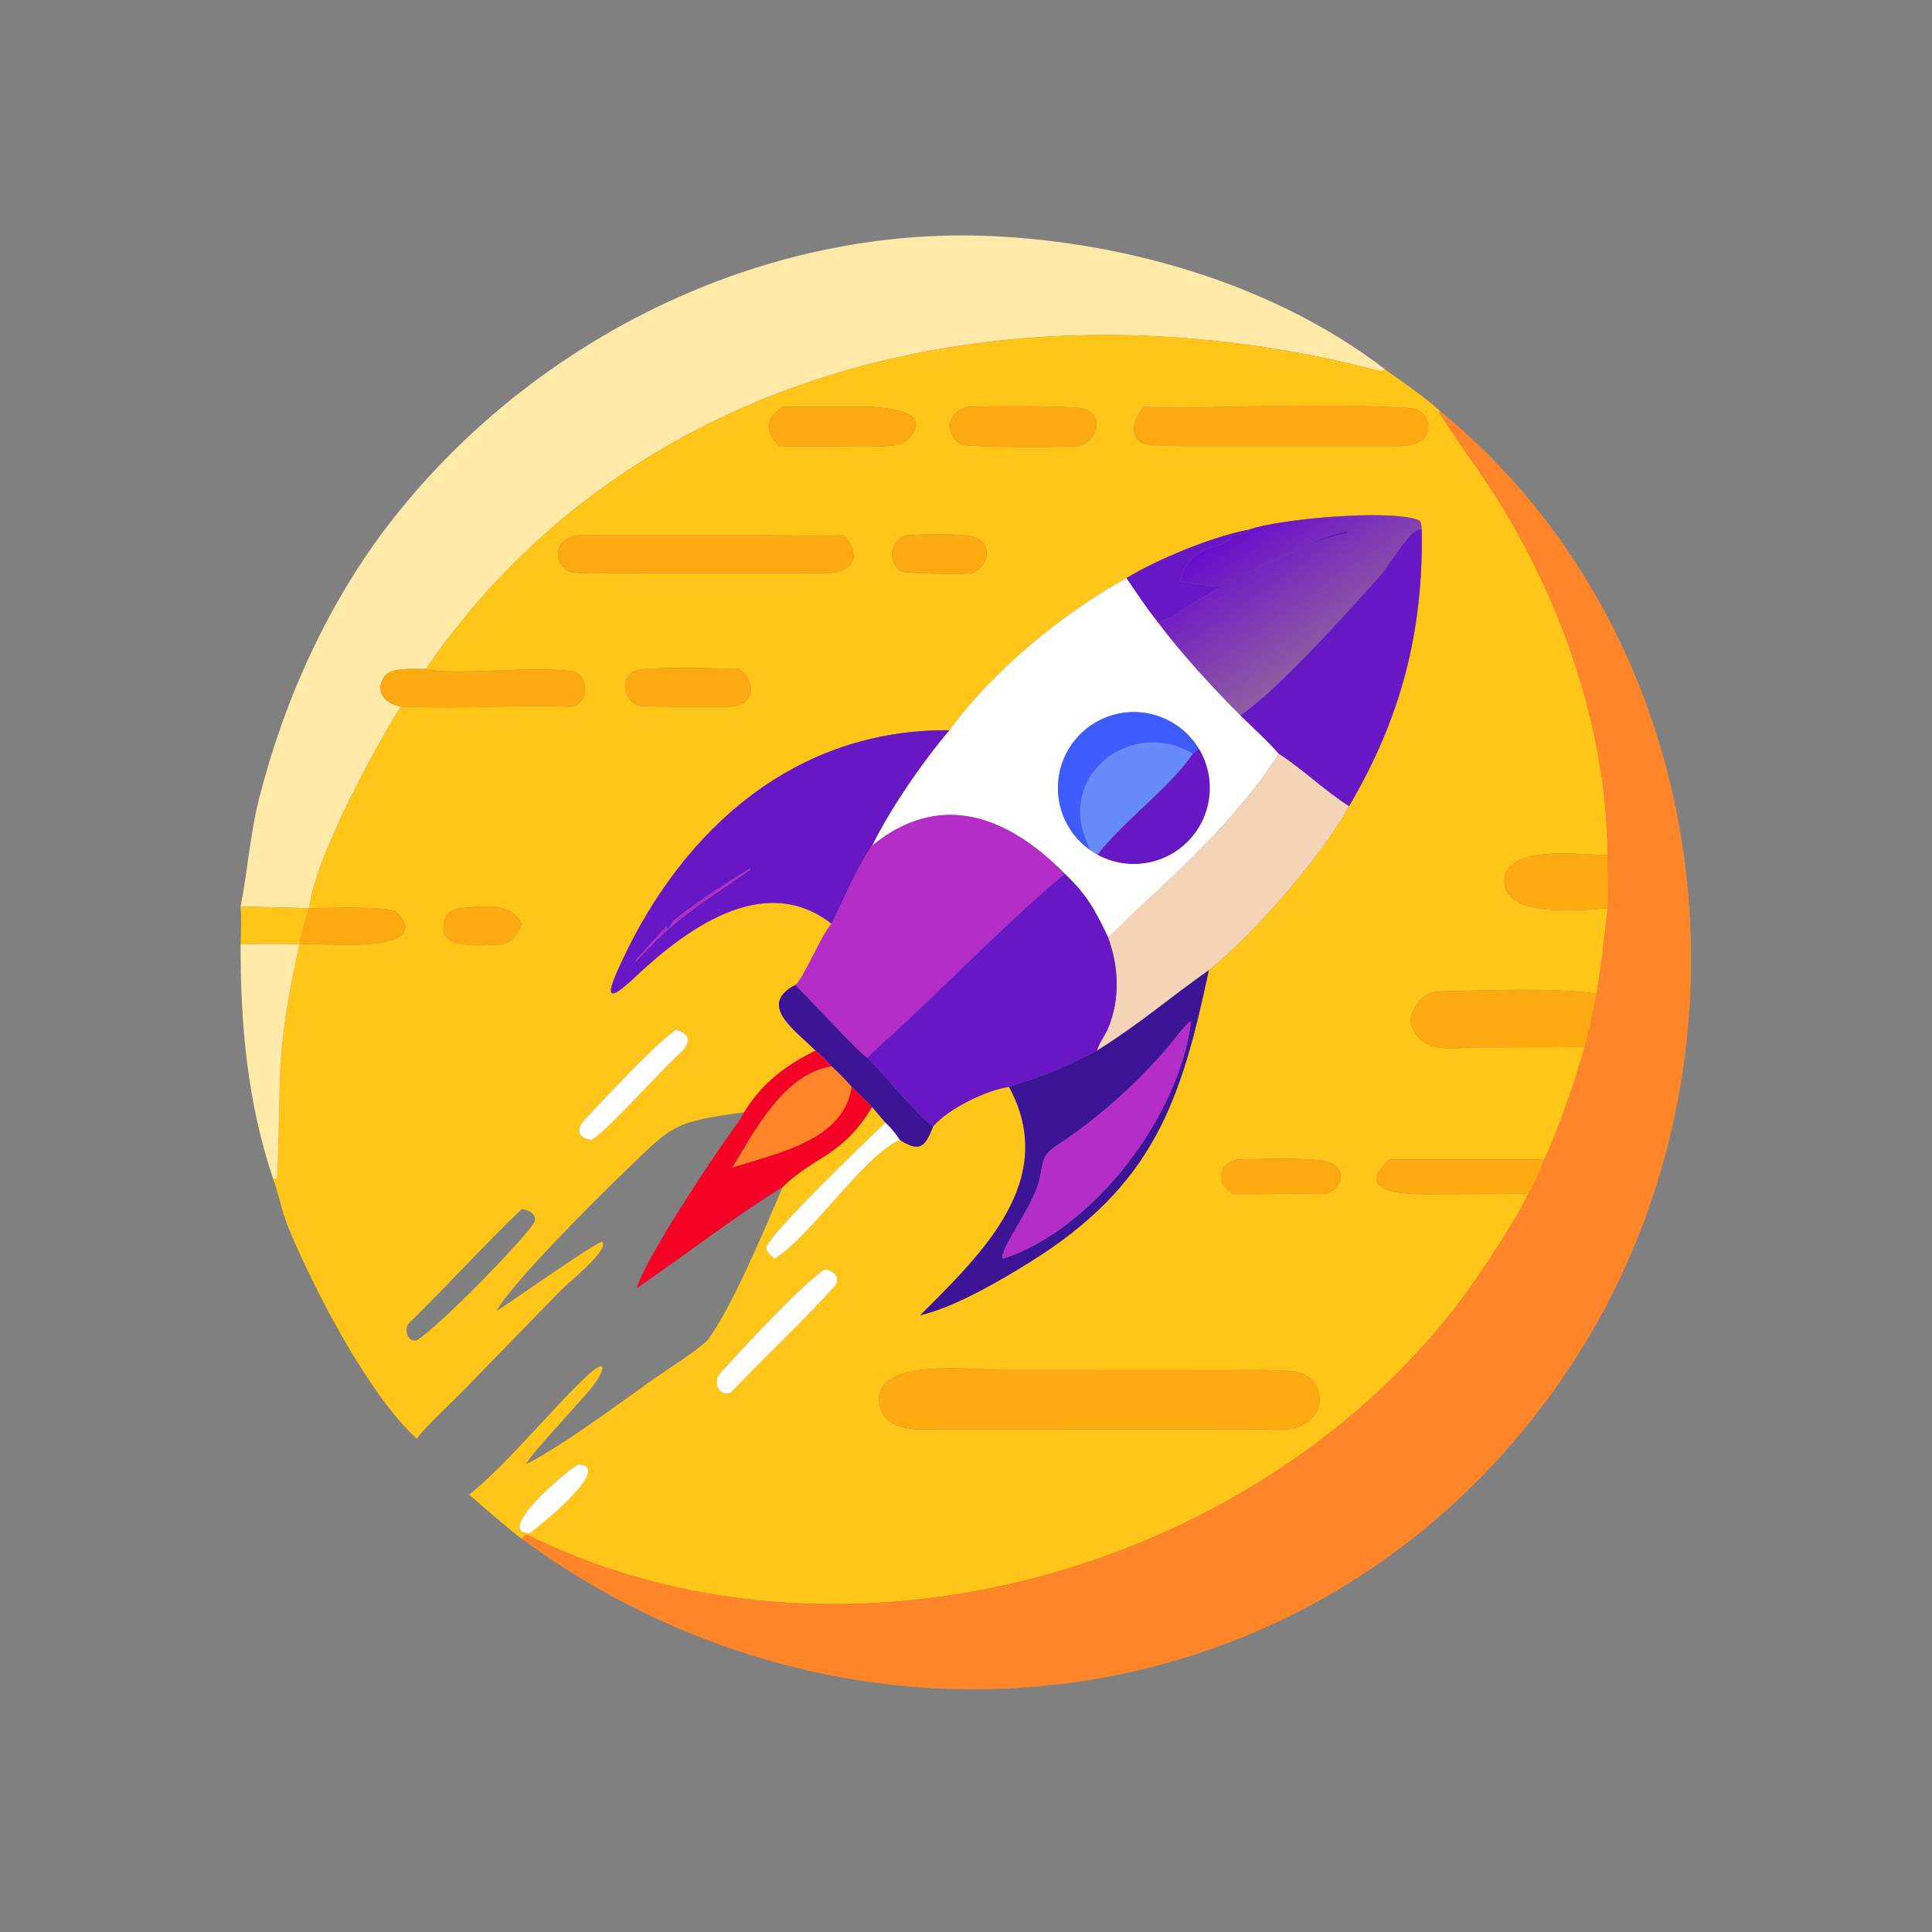 <?xml version="1.0" encoding="utf-8" ?><svg xmlns="http://www.w3.org/2000/svg" xmlns:xlink="http://www.w3.org/1999/xlink" width="1024" height="1024" viewBox="0 0 1024 1024"><rect x="0" y="0" width="1024" height="1024" fill="#808080" stroke="none"/><path fill="#FFE9A9" transform="scale(2 2)" d="M63.767 240.261C65.606 230.93 66.292 220.981 68.619 211.792C75.319 185.328 87.133 159.203 104.035 137.648C141.551 89.801 202.043 59.67 263.188 62.586C299.325 64.309 338.173 75.637 367.087 97.912C366.331 98.347 366.206 98.479 365.292 98.24C272.125 73.878 169.285 95.229 112.855 177.293L112.855 177.293C110.077 177.378 103.591 176.688 101.849 179.294C99.248 183.185 101.934 186.467 106.208 187.249C99.149 198.567 83.635 227.004 81.927 240.698C75.882 240.545 69.811 240.33 63.767 240.261Z"/><path fill="#FFC518" transform="scale(2 2)" d="M367.087 97.912C371.407 100.993 377.678 105.33 381.595 108.872L381.444 109.24C384.482 114.304 387.944 119.1 391.316 123.941C411.766 153.3 425.797 190.382 426.03 226.583C419.215 226.663 398.142 223.454 398.679 233.871C399.161 243.226 418.68 241.271 426.03 240.698C425.192 248.54 424.452 255.514 423.095 263.305C411.609 261.595 393.237 262.508 381.516 262.743C376.989 262.834 374.421 266.588 373.722 270.691C376.166 279.783 384.545 277.583 392.002 277.566L412.671 277.521C413.963 277.516 419.014 277.38 419.909 277.554C417.654 285.921 413.019 299.499 409.227 307.284L368.18 307.284C357.965 316.327 373.226 316.508 378.339 316.483L396.333 316.44C398.597 316.433 402.91 316.263 404.968 316.464C401.857 322.833 398.214 328.271 394.422 334.129C342.706 414.026 226.865 449.359 140.619 407.167C139.692 406.714 139.916 406.634 139.167 406.787L138.28 407.819C133.445 404.041 128.958 400.103 124.328 396.086C134.084 388.384 145.559 374.113 155.144 365.02C161.994 358.521 160.169 364.089 155.452 369.342L146.188 379.713C144.085 382.076 141.167 385.193 139.521 387.785L139.327 388.093C148.674 383.373 163.61 372.312 172.249 366.149C177.221 362.602 182.858 359.299 187.424 355.284C194.118 346.364 202.985 324.868 207.413 314.579C215.578 306.419 223.231 306.552 231.106 293.345L234.658 297.523C230.24 301.65 203.567 327.291 203.038 330.688C203.315 332.023 204.27 332.689 205.296 333.577C215.191 327.291 228.885 306.34 238.438 302.082C243.61 305.394 245.155 304.121 247.262 298.565C251.051 293.928 261.444 288.864 267.4 288.032C280.873 312.902 259.842 332.517 243.868 348.572C253.078 346.373 264.701 339.585 272.735 334.603C305.905 314.034 313.032 291.601 320.359 257.113C332.307 247.538 350.37 226.771 357.491 213.666C371.359 190.174 377.218 167.273 376.782 140.39C376.688 139.501 376.709 138.61 376.177 137.932C368.915 134.799 338.656 137.517 330.918 140.39C321.773 141.988 306.382 148.347 298.51 153.213C281.287 162.812 263.309 177.593 251.58 193.528C210.87 193.138 181.227 219.524 164.809 254.708C161.636 261.506 159.134 267.575 168.105 259.116C181.496 246.489 202.379 230.725 220.39 244.82C217.606 247.822 212.784 259.797 210.71 261.039C200.634 266.407 210.804 273.032 216.115 278.428C208.273 282.251 201.861 287.14 197.217 294.765C177.501 297.456 178.317 298.253 164.595 311.409C158.59 317.167 135.346 340.282 131.57 347.451C136.777 344.109 156.868 329.895 159.525 329.078C161.853 330.935 150.519 340.04 148.698 341.883L122.619 368.68C119.536 371.846 112.622 378.19 110.45 381.279C97.506 369.525 82.678 340.655 76.318 325.027C74.52 320.608 73.878 316.373 72.363 312.366C72.923 312.383 72.858 312.386 73.388 312.32C73.65 311.792 74.156 284.285 74.351 281.599C75.147 270.64 76.963 260.921 79.381 250.26C74.343 250.161 68.808 250.17 63.767 250.26C63.875 246.467 64.004 244.04 63.767 240.261C69.811 240.33 75.882 240.545 81.927 240.698C80.828 243.974 80.08 246.873 79.381 250.26C81.238 250.158 83.291 249.95 85.106 250.26C88.312 250.274 115.569 252.127 105.015 241.672C103.336 240.008 85.081 240.69 81.927 240.698C83.635 227.004 99.149 198.567 106.208 187.249C107.111 187.27 108.17 187.326 109.056 187.249C122.373 187.914 136.732 186.72 150.135 187.251C156.551 187.743 156.322 178.501 151.618 177.872C140.722 176.417 120.651 179.11 112.855 177.293C169.285 95.229 272.125 73.878 365.292 98.24C366.206 98.479 366.331 98.347 367.087 97.912ZM216.115 107.814L207.413 107.814C202.778 110.997 202.54 114.243 206.494 118.193C213.401 118.502 222.807 118.189 229.875 118.193C232.592 118.221 238.341 118.741 240.531 116.519C248.582 108.348 232.623 107.773 228.24 107.782L216.115 107.814ZM256.555 107.814C253.454 108.548 252.443 109.819 251.58 112.806C252.346 115.891 253.188 117.92 256.919 118.103C265.262 118.513 277.756 118.67 285.987 118.193C290.367 116.991 292.859 110.888 287.916 108.496C285.555 107.352 260.541 107.647 256.555 107.814ZM323.786 107.814C317.069 108.066 309.978 108.223 303.255 107.814C299.624 111.326 299.167 117.466 304.618 117.896C310.158 118.334 316.003 118.184 321.567 118.19L355.133 118.193L370.809 118.222C381.822 118.233 379.182 108.458 374.351 108.25C358.772 107.073 339.529 107.589 323.786 107.814ZM153.323 141.832C147.1 142.529 146.293 148.427 150.452 151.325C151.932 152.356 162.485 151.845 165.207 151.842L210.43 151.869C213.423 151.871 217.512 152.021 220.39 151.86C226.99 151.047 227.801 146.368 223.676 141.832C218.049 142.191 208.858 141.828 202.82 141.833L153.323 141.832ZM240.216 141.832C233.919 144.43 236.75 151.336 239.456 151.586C243.39 151.951 253.722 152.363 257.692 151.86C261.989 150.138 263.254 144.575 258.412 142.426C255.59 141.173 243.791 141.647 240.216 141.832ZM171.352 177.293C162.563 177.419 165.361 187.024 170.156 187.128C177.655 187.29 186.049 187.464 193.562 187.249C200.031 186.987 200.524 181.1 196.03 177.293C187.939 177.081 179.433 176.745 171.352 177.293ZM122.013 240.698C118.804 241.04 117.443 243.26 117.502 246.418C117.604 251.784 129.425 250.412 133.563 250.26C136.204 249.051 137.092 247.445 138.28 244.82C135.221 238.808 127.77 240.219 122.013 240.698ZM179.102 272.965C173.818 276.362 159.813 291.657 155.116 296.529C152.622 299.116 152.913 301.591 156.743 302.082C160.351 300.298 174.935 283.88 180.159 279.173C182.867 276.734 183.476 273.959 179.102 272.965ZM327.777 307.284C322.364 308.72 322.333 313.717 326.809 316.464C334.708 316.527 343.504 316.179 351.292 316.464C355.663 314.864 357.311 309.985 352.064 307.961C348.501 306.587 332.414 307.209 327.777 307.284ZM138.28 320.41C128.107 330.117 118.603 340.678 108.533 350.498C106.792 352.195 108.044 355.862 110.45 355.207C116.429 351.603 141.004 326.3 141.685 323.651C142.209 321.609 139.934 320.588 138.28 320.41ZM218.443 336.409C210.479 342.374 197.832 356.362 190.999 363.738C188.787 366.125 190.306 370.133 193.562 369.134C202.711 359.658 212.308 350.634 221.175 340.909C223.122 338.773 220.731 336.471 218.443 336.409ZM267.4 363.065C259.395 363.329 231.656 359.159 233.024 371.628C233.953 380.093 244.305 378.77 249.949 378.772L316.125 378.756L332.714 378.784C338.027 378.79 343.689 379.874 347.601 375.906C352.025 371.419 349.062 364.262 343.132 363.473C336.211 362.768 329.137 363.165 322.14 363.093L267.4 363.065ZM153.323 388.093C150.53 389.292 130.554 406.41 140.439 406.291C142.302 404.991 162.918 388.631 153.323 388.093Z"/><path fill="#FDAA11" transform="scale(2 2)" d="M207.413 107.814L216.115 107.814L228.24 107.782C232.623 107.773 248.582 108.348 240.531 116.519C238.341 118.741 232.592 118.221 229.875 118.193C222.807 118.189 213.401 118.502 206.494 118.193C202.54 114.243 202.778 110.997 207.413 107.814Z"/><path fill="#FDAA11" transform="scale(2 2)" d="M251.58 112.806C252.443 109.819 253.454 108.548 256.555 107.814C260.541 107.647 285.555 107.352 287.916 108.496C292.859 110.888 290.367 116.991 285.987 118.193C277.756 118.67 265.262 118.513 256.919 118.103C253.188 117.92 252.346 115.891 251.58 112.806Z"/><path fill="#FDAA11" transform="scale(2 2)" d="M303.255 107.814C309.978 108.223 317.069 108.066 323.786 107.814C339.529 107.589 358.772 107.073 374.351 108.25C379.182 108.458 381.822 118.233 370.809 118.222L355.133 118.193L321.567 118.19C316.003 118.184 310.158 118.334 304.618 117.896C299.167 117.466 299.624 111.326 303.255 107.814Z"/><path fill="#FF8528" transform="scale(2 2)" d="M426.03 226.583C425.797 190.382 411.766 153.3 391.316 123.941C387.944 119.1 384.482 114.304 381.444 109.24L381.595 108.872C457.281 171.014 469.234 286.426 413.279 366.405C349.256 457.918 226.829 472.791 138.28 407.819L139.167 406.787C139.916 406.634 139.692 406.714 140.619 407.167C226.865 449.359 342.706 414.026 394.422 334.129C398.214 328.271 401.857 322.833 404.968 316.464C406.079 314.943 408.415 309.282 409.227 307.284C413.019 299.499 417.654 285.921 419.909 277.554C420.947 274.497 422.379 266.762 423.095 263.305C424.452 255.514 425.192 248.54 426.03 240.698C426.298 237.901 426.04 229.782 426.03 226.583Z"/><defs><linearGradient id="gradient_0" gradientUnits="userSpaceOnUse" x1="354.763" y1="170.487" x2="331.088" y2="136.626"><stop offset="0" stop-color="#905CA2"/><stop offset="1" stop-color="#680CCD"/></linearGradient></defs><path fill="url(#gradient_0)" transform="scale(2 2)" d="M376.782 140.39C374.397 139.012 368.086 149.961 365.901 152.414C358.012 161.27 338.561 183.049 328.688 189.58C321.108 181.994 313.39 173.583 306.919 165.04C309.993 164.201 315.691 160.08 318.847 158.253C326.767 153.667 346.84 143.169 355.368 141.729L356.386 141.56C357.077 141.449 356.799 141.607 357.196 141.068C355.308 139.266 326.008 153.839 323.04 155.435C322.564 155.691 313.924 154.28 312.76 153.996C315.515 143.754 322.33 146.272 326.327 142.552L325.944 142.078C327.552 141.571 329.647 141.802 330.939 140.755L330.918 140.39C338.656 137.517 368.915 134.799 376.177 137.932C376.709 138.61 376.688 139.501 376.782 140.39Z"/><path fill="#6817C5" transform="scale(2 2)" d="M328.688 189.58C338.561 183.049 358.012 161.27 365.901 152.414C368.086 149.961 374.397 139.012 376.782 140.39C377.218 167.273 371.359 190.174 357.491 213.666C350.833 209.425 345.133 203.736 338.813 199.73C336.298 196.739 331.63 192.498 328.688 189.58Z"/><path fill="#6817C5" transform="scale(2 2)" d="M298.51 153.213C306.382 148.347 321.773 141.988 330.918 140.39L330.939 140.755C329.647 141.802 327.552 141.571 325.944 142.078L326.327 142.552C322.33 146.272 315.515 143.754 312.76 153.996C313.924 154.28 322.564 155.691 323.04 155.435C326.008 153.839 355.308 139.266 357.196 141.068C356.799 141.607 357.077 141.449 356.386 141.56L355.368 141.729C346.84 143.169 326.767 153.667 318.847 158.253C315.691 160.08 309.993 164.201 306.919 165.04C303.922 161.227 301.23 157.226 298.51 153.213Z"/><path fill="#FDAA11" transform="scale(2 2)" d="M220.39 151.86C217.512 152.021 213.423 151.871 210.43 151.869L165.207 151.842C162.485 151.845 151.932 152.356 150.452 151.325C146.293 148.427 147.1 142.529 153.323 141.832L202.82 141.833C208.858 141.828 218.049 142.191 223.676 141.832C227.801 146.368 226.99 151.047 220.39 151.86Z"/><path fill="#FDAA11" transform="scale(2 2)" d="M257.692 151.86C253.722 152.363 243.39 151.951 239.456 151.586C236.75 151.336 233.919 144.43 240.216 141.832C243.791 141.647 255.59 141.173 258.412 142.426C263.254 144.575 261.989 150.138 257.692 151.86Z"/><path fill="white" transform="scale(2 2)" d="M251.58 193.528C263.309 177.593 281.287 162.812 298.51 153.213C301.23 157.226 303.922 161.227 306.919 165.04C313.39 173.583 321.108 181.994 328.688 189.58C331.63 192.498 336.298 196.739 338.813 199.73C330.414 213.793 313.81 229.721 301.872 240.545C299.428 242.761 296.184 246.454 293.614 248.337C290.198 241.028 287.949 237.092 282.196 231.567C266.949 216.147 249.081 209.428 231.106 224.124C235.88 214.364 244.542 201.797 251.58 193.528ZM317.704 198.439C313.491 191.448 305.472 187.696 297.406 188.942C289.34 190.187 282.826 196.183 280.918 204.119C279.01 212.054 282.086 220.356 288.704 225.132C289.394 225.63 290.114 226.084 290.862 226.49C298.837 230.83 308.731 229.288 315.009 222.728C321.286 216.168 322.39 206.216 317.704 198.439Z"/><path fill="#FDAA11" transform="scale(2 2)" d="M193.562 187.249C186.049 187.464 177.655 187.29 170.156 187.128C165.361 187.024 162.563 177.419 171.352 177.293C179.433 176.745 187.939 177.081 196.03 177.293C200.524 181.1 200.031 186.987 193.562 187.249Z"/><path fill="#FDAA11" transform="scale(2 2)" d="M112.855 177.293L112.855 177.293C120.651 179.11 140.722 176.417 151.618 177.872C156.322 178.501 156.551 187.743 150.135 187.251C136.732 186.72 122.373 187.914 109.056 187.249C108.17 187.326 107.111 187.27 106.208 187.249C101.934 186.467 99.248 183.185 101.849 179.294C103.591 176.688 110.077 177.378 112.855 177.293Z"/><path fill="#3D5CFD" transform="scale(2 2)" d="M317.704 198.439C317.171 198.904 316.717 199.348 316.125 199.73C300.669 190.615 282.47 203.821 286.938 220.067C287.192 220.989 288.71 224.627 288.704 225.132C282.086 220.356 279.01 212.054 280.918 204.119C282.826 196.183 289.34 190.187 297.406 188.942C305.472 187.696 313.491 191.448 317.704 198.439Z"/><path fill="#6817C5" transform="scale(2 2)" d="M220.39 244.82C202.379 230.725 181.496 246.489 168.105 259.116C159.134 267.575 161.636 261.506 164.809 254.708C181.227 219.524 210.87 193.138 251.58 193.528C244.542 201.797 235.88 214.364 231.106 224.124C227.403 229.293 223.419 238.651 220.39 244.82ZM198.697 230.222C191.786 234.468 185.258 238.595 178.912 243.674C177.844 244.528 177.634 245.804 176.675 246.259L176.728 245.43C176.526 245.48 169.701 253.175 168.715 254.16L168.527 254.809C168.635 254.798 173.839 249.234 174.313 248.789C183.487 240.182 189.654 237.1 198.874 230.435L198.697 230.222Z"/><path fill="#668CFA" transform="scale(2 2)" d="M288.704 225.132C288.71 224.627 287.192 220.989 286.938 220.067C282.47 203.821 300.669 190.615 316.125 199.73C310.298 208.469 297.617 217.713 290.862 226.49C290.114 226.084 289.394 225.63 288.704 225.132Z"/><path fill="#6817C5" transform="scale(2 2)" d="M316.125 199.73C316.717 199.348 317.171 198.904 317.704 198.439C322.39 206.216 321.286 216.168 315.009 222.728C308.731 229.288 298.837 230.83 290.862 226.49C297.617 217.713 310.298 208.469 316.125 199.73Z"/><path fill="#F4D3B7" transform="scale(2 2)" d="M338.813 199.73C345.133 203.736 350.833 209.425 357.491 213.666C350.37 226.771 332.307 247.538 320.359 257.113C310.046 264.333 302.358 271.153 290.727 278.428C290.913 277.107 292.972 274.108 293.6 272.627C296.918 264.807 296.494 256.106 293.614 248.337C296.184 246.454 299.428 242.761 301.872 240.545C313.81 229.721 330.414 213.793 338.813 199.73Z"/><path fill="#B52DC8" transform="scale(2 2)" d="M220.39 244.82C223.419 238.651 227.403 229.293 231.106 224.124C249.081 209.428 266.949 216.147 282.196 231.567C267.329 243.953 251.75 260.033 237.308 273.419C234.811 275.734 232.178 277.828 229.875 280.347C227.954 279.461 213.837 263.896 210.71 261.039C212.784 259.797 217.606 247.822 220.39 244.82Z"/><path fill="#FDAA11" transform="scale(2 2)" d="M426.03 240.698C418.68 241.271 399.161 243.226 398.679 233.871C398.142 223.454 419.215 226.663 426.03 226.583C426.04 229.782 426.298 237.901 426.03 240.698Z"/><path fill="#B52DC8" transform="scale(2 2)" d="M168.715 254.16C169.701 253.175 176.526 245.48 176.728 245.43L176.675 246.259C177.634 245.804 177.844 244.528 178.912 243.674C185.258 238.595 191.786 234.468 198.697 230.222L198.874 230.435C189.654 237.1 183.487 240.182 174.313 248.789C173.839 249.234 168.635 254.798 168.527 254.809L168.715 254.16Z"/><path fill="#6817C5" transform="scale(2 2)" d="M229.875 280.347C232.178 277.828 234.811 275.734 237.308 273.419C251.75 260.033 267.329 243.953 282.196 231.567C287.949 237.092 290.198 241.028 293.614 248.337C296.494 256.106 296.918 264.807 293.6 272.627C292.972 274.108 290.913 277.107 290.727 278.428C281.511 283.123 277.232 284.974 267.4 288.032C261.444 288.864 251.051 293.928 247.262 298.565C242.627 295.068 234.589 284.949 229.875 280.347Z"/><path fill="#FDAA11" transform="scale(2 2)" d="M133.563 250.26C129.425 250.412 117.604 251.784 117.502 246.418C117.443 243.26 118.804 241.04 122.013 240.698C127.77 240.219 135.221 238.808 138.28 244.82C137.092 247.445 136.204 249.051 133.563 250.26Z"/><path fill="#FDAA11" transform="scale(2 2)" d="M81.927 240.698C85.081 240.69 103.336 240.008 105.015 241.672C115.569 252.127 88.312 250.274 85.106 250.26C83.291 249.95 81.238 250.158 79.381 250.26C80.08 246.873 80.828 243.974 81.927 240.698Z"/><path fill="#FFE9A9" transform="scale(2 2)" d="M63.767 250.26C68.808 250.17 74.343 250.161 79.381 250.26C76.963 260.921 75.147 270.64 74.351 281.599C74.156 284.285 73.65 311.792 73.388 312.32C72.858 312.386 72.923 312.383 72.363 312.366C65.549 292.018 63.721 271.634 63.767 250.26Z"/><path fill="#3C1596" transform="scale(2 2)" d="M290.727 278.428C302.358 271.153 310.046 264.333 320.359 257.113C313.032 291.601 305.905 314.034 272.735 334.603C264.701 339.585 253.078 346.373 243.868 348.572C259.842 332.517 280.873 312.902 267.4 288.032C277.232 284.974 281.511 283.123 290.727 278.428ZM315.351 270.691C312.731 273.175 310.702 276.209 308.307 278.916C299.971 288.336 290.436 296.762 279.917 303.674C275.542 306.55 276.629 308.516 275.308 313.212C273.373 320.089 266.221 329.188 265.604 333.053L265.827 333.577C289.813 325.688 312.374 296.063 315.6 270.925L315.351 270.691Z"/><path fill="#3C1596" transform="scale(2 2)" d="M216.115 278.428C210.804 273.032 200.634 266.407 210.71 261.039C213.837 263.896 227.954 279.461 229.875 280.347C234.589 284.949 242.627 295.068 247.262 298.565C245.155 304.121 243.61 305.394 238.438 302.082C237.135 300.123 236.326 299.151 234.658 297.523L231.106 293.345C229.868 291.961 227.105 289.413 225.69 288.032C223.846 285.924 222.403 284.499 220.39 282.605C219.22 281.298 217.506 279.444 216.115 278.428Z"/><path fill="#FDAA11" transform="scale(2 2)" d="M373.722 270.691C374.421 266.588 376.989 262.834 381.516 262.743C393.237 262.508 411.609 261.595 423.095 263.305C422.379 266.762 420.947 274.497 419.909 277.554C419.014 277.38 413.963 277.516 412.671 277.521L392.002 277.566C384.545 277.583 376.166 279.783 373.722 270.691Z"/><path fill="#B52DC8" transform="scale(2 2)" d="M265.827 333.577L265.604 333.053C266.221 329.188 273.373 320.089 275.308 313.212C276.629 308.516 275.542 306.55 279.917 303.674C290.436 296.762 299.971 288.336 308.307 278.916C310.702 276.209 312.731 273.175 315.351 270.691L315.6 270.925C312.374 296.063 289.813 325.688 265.827 333.577Z"/><path fill="white" transform="scale(2 2)" d="M156.743 302.082C152.913 301.591 152.622 299.116 155.116 296.529C159.813 291.657 173.818 276.362 179.102 272.965C183.476 273.959 182.867 276.734 180.159 279.173C174.935 283.88 160.351 300.298 156.743 302.082Z"/><path fill="#F40326" transform="scale(2 2)" d="M216.115 278.428C217.506 279.444 219.22 281.298 220.39 282.605C207.788 284.608 200.222 299.38 194.083 309.406C206.425 305.44 223.569 302.134 225.69 288.032C227.105 289.413 229.868 291.961 231.106 293.345C223.231 306.552 215.578 306.419 207.413 314.579C194.463 322.548 181.431 332.755 168.715 341.398C171.429 332.879 187.792 308.4 193.413 300.469C194.73 298.611 196.134 296.764 197.217 294.765C201.861 287.14 208.273 282.251 216.115 278.428Z"/><path fill="#FF8528" transform="scale(2 2)" d="M194.083 309.406C200.222 299.38 207.788 284.608 220.39 282.605C222.403 284.499 223.846 285.924 225.69 288.032C223.569 302.134 206.425 305.44 194.083 309.406Z"/><path fill="white" transform="scale(2 2)" d="M234.658 297.523C236.326 299.151 237.135 300.123 238.438 302.082C228.885 306.34 215.191 327.291 205.296 333.577C204.27 332.689 203.315 332.023 203.038 330.688C203.567 327.291 230.24 301.65 234.658 297.523Z"/><path fill="#FDAA11" transform="scale(2 2)" d="M326.809 316.464C322.333 313.717 322.364 308.72 327.777 307.284C332.414 307.209 348.501 306.587 352.064 307.961C357.311 309.985 355.663 314.864 351.292 316.464C343.504 316.179 334.708 316.527 326.809 316.464Z"/><path fill="#FDAA11" transform="scale(2 2)" d="M368.18 307.284L409.227 307.284C408.415 309.282 406.079 314.943 404.968 316.464C402.91 316.263 398.597 316.433 396.333 316.44L378.339 316.483C373.226 316.508 357.965 316.327 368.18 307.284Z"/><path fill="white" transform="scale(2 2)" d="M193.562 369.134C190.306 370.133 188.787 366.125 190.999 363.738C197.832 356.362 210.479 342.374 218.443 336.409C220.731 336.471 223.122 338.773 221.175 340.909C212.308 350.634 202.711 359.658 193.562 369.134Z"/><path fill="#FDAA11" transform="scale(2 2)" d="M316.125 378.756L249.949 378.772C244.305 378.77 233.953 380.093 233.024 371.628C231.656 359.159 259.395 363.329 267.4 363.065L322.14 363.093C329.137 363.165 336.211 362.768 343.132 363.473C349.062 364.262 352.025 371.419 347.601 375.906C343.689 379.874 338.027 378.79 332.714 378.784L316.125 378.756Z"/><path fill="white" transform="scale(2 2)" d="M140.439 406.291C130.554 406.41 150.53 389.292 153.323 388.093C162.918 388.631 142.302 404.991 140.439 406.291Z"/></svg>